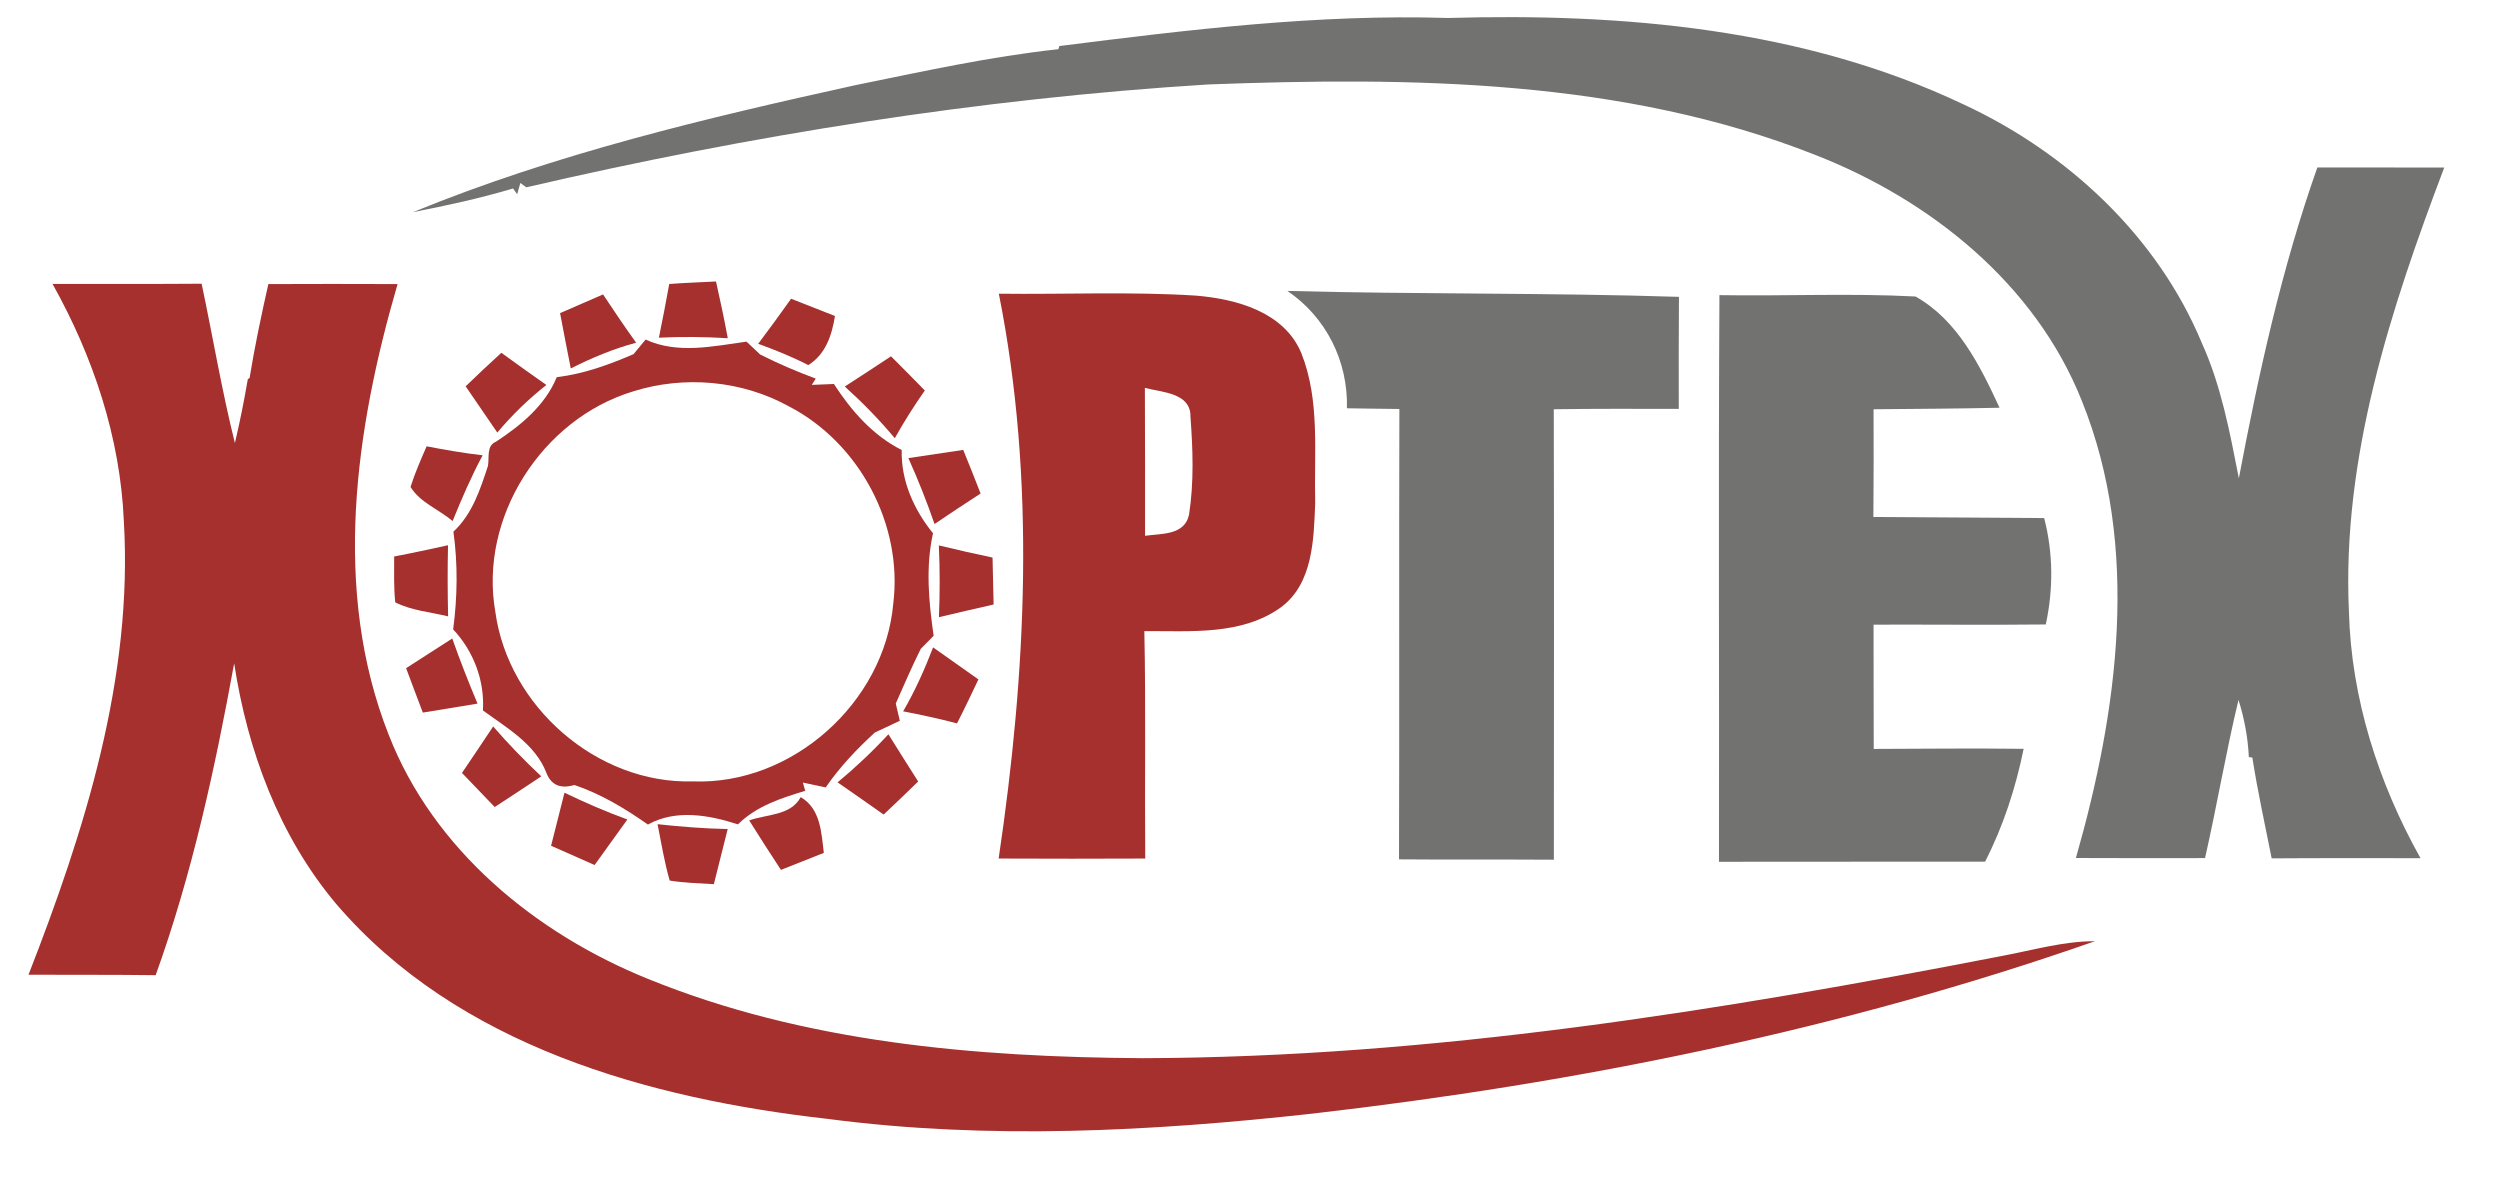 <?xml version="1.0" encoding="UTF-8" ?>
<!DOCTYPE svg PUBLIC "-//W3C//DTD SVG 1.1//EN" "http://www.w3.org/Graphics/SVG/1.1/DTD/svg11.dtd">
<svg width="278pt" height="133pt" viewBox="0 0 278 133" version="1.1" xmlns="http://www.w3.org/2000/svg">
<g id="#ffffffff">
</g>
<g id="#727271ff">
<path fill="#727271" opacity="1.00" d=" M 117.80 5.12 C 132.13 3.31 146.52 1.55 161.01 2.00 C 180.47 1.44 200.56 3.16 218.37 11.62 C 229.92 16.99 239.90 26.26 244.84 38.13 C 247.00 42.90 247.96 48.08 248.96 53.19 C 251.17 41.50 253.72 29.85 257.69 18.62 C 262.39 18.63 267.10 18.62 271.80 18.63 C 265.83 34.38 260.41 50.92 261.20 67.99 C 261.45 77.63 264.47 87.05 269.16 95.43 C 263.64 95.43 258.13 95.41 252.61 95.45 C 251.87 91.72 251.05 88.00 250.46 84.24 L 250.07 84.19 C 249.97 82.02 249.57 79.89 248.92 77.83 C 247.52 83.66 246.53 89.57 245.20 95.42 C 240.41 95.43 235.63 95.43 230.84 95.41 C 235.52 79.03 238.05 60.84 231.51 44.60 C 226.33 31.55 214.61 22.19 201.79 17.20 C 180.42 8.78 157.00 8.55 134.37 9.39 C 108.82 10.97 83.45 15.05 58.53 20.83 L 57.86 20.35 L 57.51 21.60 L 57.05 20.96 C 53.39 22.05 49.67 22.86 45.93 23.59 C 61.74 17.11 78.46 13.14 95.12 9.47 C 102.60 7.95 110.09 6.29 117.69 5.47 L 117.80 5.12 Z" />
<path fill="#727271" opacity="1.00" d=" M 143.16 32.35 C 157.67 32.74 172.19 32.54 186.70 33.01 C 186.67 37.16 186.67 41.32 186.68 45.47 C 182.04 45.46 177.41 45.44 172.78 45.51 C 172.82 62.21 172.80 78.91 172.79 95.60 C 167.05 95.56 161.31 95.61 155.57 95.56 C 155.62 78.87 155.56 62.18 155.61 45.48 C 153.66 45.47 151.72 45.42 149.78 45.40 C 149.91 40.16 147.48 35.30 143.16 32.35 Z" />
<path fill="#727271" opacity="1.00" d=" M 191.20 32.82 C 198.46 32.94 205.75 32.59 213.00 32.97 C 217.67 35.58 220.19 40.67 222.35 45.34 C 217.68 45.45 213.01 45.46 208.34 45.51 C 208.35 49.50 208.36 53.50 208.32 57.49 C 214.65 57.52 220.98 57.56 227.31 57.61 C 228.32 61.49 228.34 65.53 227.49 69.44 C 221.11 69.51 214.73 69.44 208.34 69.46 C 208.35 74.07 208.34 78.67 208.36 83.28 C 213.91 83.26 219.47 83.20 225.03 83.27 C 224.14 87.62 222.77 91.86 220.74 95.82 C 210.88 95.83 201.01 95.81 191.15 95.83 C 191.19 74.83 191.08 53.83 191.20 32.82 Z" />
</g>
<g id="#a5302eff">
<path fill="#a5302e" opacity="1.00" d=" M 74.42 31.58 C 76.15 31.45 77.89 31.39 79.62 31.30 C 80.09 33.39 80.54 35.50 80.93 37.61 C 78.38 37.45 75.82 37.43 73.27 37.55 C 73.67 35.56 74.07 33.57 74.42 31.58 Z" />
<path fill="#a5302e" opacity="1.00" d=" M 5.84 31.57 C 11.36 31.57 16.89 31.59 22.42 31.55 C 23.67 37.45 24.66 43.41 26.12 49.27 C 26.68 46.91 27.15 44.53 27.56 42.15 L 27.75 42.05 C 28.32 38.54 29.06 35.06 29.84 31.59 C 34.63 31.57 39.42 31.57 44.21 31.59 C 39.51 47.71 36.89 65.64 43.22 81.70 C 48.21 94.51 59.56 103.80 72.05 108.85 C 89.43 115.93 108.45 117.55 127.04 117.67 C 159.22 117.58 191.12 112.42 222.63 106.30 C 226.06 105.66 229.45 104.66 232.96 104.66 C 204.85 114.51 175.46 120.44 145.90 123.84 C 128.04 125.81 109.92 126.77 92.04 124.42 C 72.14 122.18 50.88 116.29 37.37 100.50 C 31.02 92.94 27.52 83.44 26.04 73.76 C 23.90 85.49 21.36 97.19 17.31 108.44 C 12.60 108.38 7.89 108.41 3.17 108.39 C 9.42 92.36 14.81 75.37 13.77 57.95 C 13.38 48.67 10.36 39.64 5.84 31.57 Z" />
<path fill="#a5302e" opacity="1.00" d=" M 62.28 34.82 C 63.88 34.14 65.46 33.42 67.06 32.74 C 68.26 34.55 69.47 36.35 70.74 38.11 C 68.21 38.78 65.80 39.80 63.47 40.97 C 63.06 38.92 62.67 36.87 62.28 34.82 Z" />
<path fill="#a5302e" opacity="1.00" d=" M 111.07 32.66 C 118.37 32.75 125.68 32.41 132.96 32.87 C 137.46 33.24 142.78 34.67 144.70 39.25 C 146.81 44.53 146.11 50.38 146.25 55.94 C 146.09 59.96 146.01 64.86 142.47 67.51 C 138.08 70.69 132.37 70.15 127.25 70.18 C 127.43 78.61 127.28 87.04 127.35 95.47 C 121.91 95.49 116.48 95.50 111.05 95.47 C 114.13 74.70 115.20 53.37 111.07 32.66 M 127.31 43.13 C 127.34 48.62 127.33 54.10 127.33 59.58 C 129.12 59.32 131.72 59.55 132.22 57.24 C 132.78 53.65 132.65 49.96 132.38 46.34 C 132.43 43.67 129.20 43.64 127.31 43.13 Z" />
<path fill="#a5302e" opacity="1.00" d=" M 84.31 38.23 C 85.55 36.58 86.77 34.91 87.97 33.22 C 89.59 33.86 91.22 34.49 92.85 35.14 C 92.50 37.29 91.81 39.40 89.88 40.60 C 88.08 39.67 86.21 38.92 84.31 38.23 Z" />
<path fill="#a5302e" opacity="1.00" d=" M 70.45 39.38 C 70.78 38.98 71.46 38.17 71.79 37.76 C 75.36 39.40 79.31 38.50 83.01 37.99 C 83.39 38.35 84.15 39.07 84.53 39.42 C 86.54 40.44 88.61 41.32 90.71 42.10 L 90.27 42.80 C 90.88 42.77 92.11 42.72 92.73 42.70 C 94.67 45.68 97.04 48.41 100.27 50.04 C 100.18 53.46 101.63 56.69 103.75 59.30 C 102.91 63.09 103.28 66.91 103.82 70.70 C 103.46 71.06 102.75 71.79 102.39 72.15 C 101.39 74.15 100.51 76.20 99.61 78.23 C 99.72 78.71 99.94 79.67 100.06 80.15 C 99.13 80.59 98.21 81.03 97.28 81.46 C 95.26 83.31 93.37 85.30 91.82 87.56 C 91.19 87.43 89.91 87.15 89.28 87.02 L 89.54 87.94 C 86.86 88.75 84.10 89.64 82.06 91.67 C 78.86 90.63 75.14 89.96 72.05 91.69 C 69.51 89.91 66.83 88.29 63.87 87.29 C 62.34 87.75 61.31 87.31 60.77 85.97 C 59.54 82.74 56.35 80.94 53.70 79.00 C 53.91 75.69 52.65 72.39 50.39 69.99 C 50.87 66.39 50.92 62.73 50.42 59.12 C 52.51 57.18 53.40 54.44 54.26 51.81 C 54.43 50.91 54.06 49.56 55.15 49.12 C 57.92 47.30 60.62 45.09 61.91 41.94 C 64.89 41.59 67.71 40.56 70.45 39.38 M 70.38 43.53 C 60.26 46.60 53.24 57.55 55.08 68.03 C 56.51 78.54 66.37 87.19 77.03 86.89 C 88.08 87.33 98.35 78.12 99.33 67.14 C 100.42 58.36 95.57 49.25 87.73 45.19 C 82.49 42.29 76.07 41.73 70.38 43.53 Z" />
<path fill="#a5302e" opacity="1.00" d=" M 51.78 42.96 C 53.09 41.70 54.40 40.45 55.75 39.23 C 57.41 40.44 59.08 41.63 60.76 42.81 C 58.76 44.38 56.94 46.15 55.30 48.10 C 54.12 46.39 52.95 44.68 51.78 42.96 Z" />
<path fill="#a5302e" opacity="1.00" d=" M 93.94 42.98 C 95.66 41.87 97.38 40.75 99.08 39.62 C 100.34 40.88 101.59 42.14 102.84 43.42 C 101.64 45.14 100.52 46.90 99.50 48.73 C 97.79 46.68 95.92 44.77 93.94 42.98 Z" />
<path fill="#a5302e" opacity="1.00" d=" M 45.65 54.15 C 46.14 52.60 46.79 51.12 47.44 49.63 C 49.51 50.03 51.58 50.39 53.67 50.63 C 52.40 52.99 51.34 55.46 50.33 57.94 C 48.82 56.66 46.70 55.87 45.65 54.15 Z" />
<path fill="#a5302e" opacity="1.00" d=" M 101.01 50.94 C 103.04 50.63 105.07 50.33 107.11 50.03 C 107.77 51.64 108.41 53.25 109.04 54.88 C 107.32 56.00 105.61 57.12 103.92 58.27 C 103.06 55.78 102.09 53.34 101.01 50.94 Z" />
<path fill="#a5302e" opacity="1.00" d=" M 43.83 61.88 C 45.84 61.50 47.83 61.07 49.82 60.63 C 49.76 63.26 49.77 65.90 49.83 68.54 C 47.87 68.06 45.77 67.90 43.95 66.98 C 43.78 65.28 43.83 63.58 43.83 61.88 Z" />
<path fill="#a5302e" opacity="1.00" d=" M 104.40 60.65 C 106.38 61.13 108.37 61.58 110.37 62.00 C 110.42 63.74 110.46 65.48 110.49 67.22 C 108.46 67.68 106.43 68.15 104.41 68.63 C 104.52 65.97 104.52 63.31 104.40 60.65 Z" />
<path fill="#a5302e" opacity="1.00" d=" M 45.16 74.30 C 46.87 73.21 48.58 72.11 50.29 71.00 C 51.15 73.44 52.10 75.86 53.10 78.24 C 51.07 78.57 49.05 78.92 47.02 79.24 C 46.40 77.59 45.76 75.95 45.16 74.30 Z" />
<path fill="#a5302e" opacity="1.00" d=" M 100.43 79.10 C 101.75 76.83 102.82 74.44 103.76 71.99 C 105.44 73.18 107.12 74.37 108.80 75.55 C 108.02 77.19 107.25 78.83 106.42 80.44 C 104.44 79.92 102.44 79.49 100.43 79.10 Z" />
<path fill="#a5302e" opacity="1.00" d=" M 51.37 85.95 C 52.54 84.23 53.69 82.51 54.84 80.78 C 56.52 82.72 58.31 84.57 60.19 86.33 C 58.47 87.48 56.75 88.61 55.01 89.74 C 53.79 88.48 52.58 87.21 51.37 85.95 Z" />
<path fill="#a5302e" opacity="1.00" d=" M 98.79 81.65 C 99.88 83.41 100.99 85.15 102.10 86.90 C 100.83 88.14 99.55 89.37 98.26 90.58 C 96.56 89.38 94.85 88.18 93.14 87.00 C 95.13 85.34 97.03 83.56 98.79 81.65 Z" />
<path fill="#a5302e" opacity="1.00" d=" M 61.28 94.05 C 61.78 92.08 62.28 90.11 62.77 88.15 C 65.05 89.25 67.38 90.26 69.76 91.13 C 68.55 92.81 67.34 94.50 66.12 96.19 C 64.50 95.48 62.89 94.76 61.28 94.05 Z" />
<path fill="#a5302e" opacity="1.00" d=" M 89.04 88.64 C 91.25 89.94 91.33 92.56 91.61 94.84 C 90.02 95.47 88.43 96.10 86.84 96.73 C 85.64 94.91 84.47 93.07 83.31 91.23 C 85.24 90.53 87.93 90.72 89.04 88.64 Z" />
<path fill="#a5302e" opacity="1.00" d=" M 73.12 91.65 C 75.71 91.93 78.31 92.14 80.92 92.19 C 80.39 94.23 79.91 96.28 79.38 98.32 C 77.74 98.22 76.09 98.18 74.47 97.92 C 73.88 95.86 73.53 93.74 73.12 91.65 Z" />
</g>
</svg>
